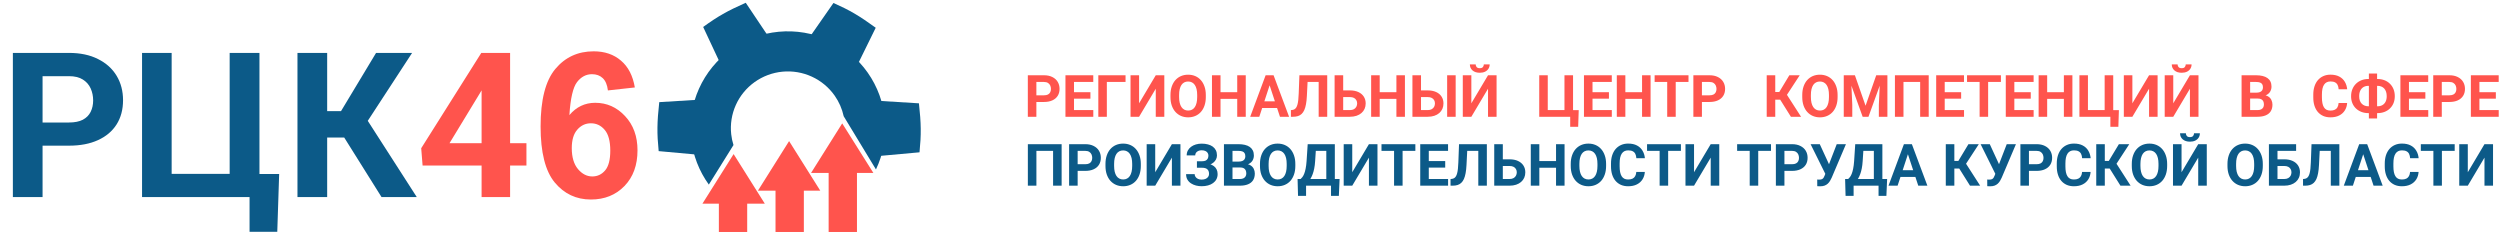 <svg width="1306" height="129" viewBox="0 0 1306 129" fill="none" xmlns="http://www.w3.org/2000/svg">
<path d="M545.379 53.271H539.855V49.787H545.379C546.233 49.787 546.928 49.648 547.464 49.37C548 49.082 548.392 48.685 548.641 48.178C548.889 47.672 549.013 47.101 549.013 46.466C549.013 45.821 548.889 45.22 548.641 44.664C548.392 44.108 548 43.661 547.464 43.324C546.928 42.986 546.233 42.818 545.379 42.818H541.403V61H536.936V39.318H545.379C547.077 39.318 548.531 39.626 549.743 40.241C550.964 40.847 551.897 41.686 552.542 42.758C553.187 43.83 553.51 45.056 553.51 46.436C553.51 47.836 553.187 49.047 552.542 50.07C551.897 51.092 550.964 51.882 549.743 52.437C548.531 52.993 547.077 53.271 545.379 53.271ZM571.141 57.515V61H559.601V57.515H571.141ZM561.06 39.318V61H556.593V39.318H561.06ZM569.637 48.149V51.544H559.601V48.149H569.637ZM571.127 39.318V42.818H559.601V39.318H571.127ZM587.984 39.318V42.818H578.215V61H573.762V39.318H587.984ZM595.057 53.971L603.769 39.318H608.236V61H603.769V46.347L595.057 61H590.59V39.318H595.057V53.971ZM629.918 49.653V50.68C629.918 52.328 629.695 53.807 629.248 55.118C628.801 56.428 628.171 57.545 627.357 58.468C626.543 59.382 625.57 60.082 624.438 60.568C623.316 61.055 622.07 61.298 620.7 61.298C619.34 61.298 618.094 61.055 616.962 60.568C615.841 60.082 614.868 59.382 614.044 58.468C613.22 57.545 612.579 56.428 612.123 55.118C611.676 53.807 611.453 52.328 611.453 50.68V49.653C611.453 47.995 611.676 46.516 612.123 45.215C612.569 43.905 613.2 42.788 614.014 41.864C614.838 40.941 615.811 40.236 616.933 39.75C618.064 39.264 619.31 39.02 620.67 39.02C622.04 39.02 623.286 39.264 624.408 39.75C625.54 40.236 626.513 40.941 627.327 41.864C628.151 42.788 628.786 43.905 629.233 45.215C629.69 46.516 629.918 47.995 629.918 49.653ZM625.406 50.68V49.623C625.406 48.471 625.302 47.459 625.093 46.585C624.885 45.712 624.577 44.977 624.17 44.381C623.763 43.785 623.266 43.339 622.681 43.041C622.095 42.733 621.425 42.579 620.67 42.579C619.916 42.579 619.246 42.733 618.66 43.041C618.084 43.339 617.593 43.785 617.186 44.381C616.789 44.977 616.486 45.712 616.277 46.585C616.069 47.459 615.965 48.471 615.965 49.623V50.68C615.965 51.822 616.069 52.834 616.277 53.718C616.486 54.592 616.794 55.331 617.201 55.937C617.608 56.533 618.104 56.984 618.69 57.292C619.276 57.6 619.946 57.754 620.7 57.754C621.455 57.754 622.125 57.6 622.71 57.292C623.296 56.984 623.788 56.533 624.185 55.937C624.582 55.331 624.885 54.592 625.093 53.718C625.302 52.834 625.406 51.822 625.406 50.68ZM647.594 48.149V51.633H636.277V48.149H647.594ZM637.602 39.318V61H633.134V39.318H637.602ZM650.781 39.318V61H646.328V39.318H650.781ZM663.751 43.026L657.854 61H653.104L661.16 39.318H664.183L663.751 43.026ZM668.651 61L662.739 43.026L662.262 39.318H665.315L673.416 61H668.651ZM668.382 52.929V56.428H656.931V52.929H668.382ZM690.154 39.318V42.818H679.372V39.318H690.154ZM693.341 39.318V61H688.873V39.318H693.341ZM678.806 39.318H683.259L682.708 50.204C682.629 51.832 682.475 53.246 682.246 54.448C682.028 55.649 681.73 56.672 681.353 57.515C680.976 58.349 680.509 59.024 679.953 59.541C679.407 60.047 678.762 60.419 678.017 60.657C677.273 60.886 676.424 61 675.471 61H674.369V57.515L674.935 57.471C675.421 57.421 675.848 57.292 676.215 57.084C676.583 56.875 676.895 56.562 677.154 56.145C677.422 55.728 677.64 55.197 677.809 54.552C677.987 53.897 678.126 53.098 678.226 52.154C678.335 51.211 678.409 50.109 678.449 48.849L678.806 39.318ZM700.116 47.225H705.179C706.887 47.225 708.356 47.508 709.587 48.074C710.818 48.64 711.766 49.434 712.431 50.457C713.096 51.479 713.429 52.671 713.429 54.031C713.429 55.063 713.24 56.006 712.863 56.86C712.486 57.704 711.935 58.439 711.21 59.064C710.495 59.68 709.632 60.156 708.619 60.494C707.606 60.831 706.46 61 705.179 61H697.197V39.318H701.68V57.515H705.179C706.033 57.515 706.738 57.357 707.294 57.039C707.85 56.721 708.267 56.299 708.545 55.773C708.833 55.237 708.976 54.646 708.976 54.001C708.976 53.386 708.833 52.83 708.545 52.333C708.267 51.827 707.85 51.43 707.294 51.142C706.738 50.854 706.033 50.71 705.179 50.71H700.116V47.225ZM730.748 48.149V51.633H719.43V48.149H730.748ZM720.756 39.318V61H716.288V39.318H720.756ZM733.935 39.318V61H729.482V39.318H733.935ZM740.77 47.225H745.833C747.53 47.225 748.995 47.508 750.226 48.074C751.467 48.64 752.415 49.434 753.07 50.457C753.735 51.479 754.068 52.671 754.068 54.031C754.068 55.063 753.879 56.006 753.502 56.86C753.125 57.704 752.579 58.439 751.864 59.064C751.149 59.68 750.285 60.156 749.273 60.494C748.26 60.831 747.113 61 745.833 61H737.851V39.318H742.333V57.515H745.833C746.677 57.515 747.377 57.357 747.932 57.039C748.498 56.721 748.92 56.299 749.198 55.773C749.476 55.237 749.615 54.646 749.615 54.001C749.615 53.386 749.476 52.83 749.198 52.333C748.92 51.827 748.498 51.43 747.932 51.142C747.377 50.854 746.677 50.71 745.833 50.71H740.77V47.225ZM760.441 39.318V61H755.989V39.318H760.441ZM768.632 53.971L777.343 39.318H781.81V61H777.343V46.347L768.632 61H764.164V39.318H768.632V53.971ZM775.154 33.63H778.207C778.207 34.483 777.993 35.243 777.566 35.908C777.149 36.563 776.554 37.079 775.779 37.457C775.005 37.824 774.092 38.008 773.039 38.008C771.441 38.008 770.175 37.601 769.242 36.786C768.319 35.972 767.857 34.92 767.857 33.63H770.895C770.895 34.146 771.054 34.607 771.372 35.014C771.699 35.422 772.255 35.625 773.039 35.625C773.814 35.625 774.36 35.422 774.677 35.014C774.995 34.607 775.154 34.146 775.154 33.63ZM824.723 57.53L824.44 66.227H820.27V61H818.498V57.53H824.723ZM804.098 61V39.318H808.551V57.515H817.277V39.318H821.76V61H804.098ZM842.012 57.515V61H830.471V57.515H842.012ZM831.93 39.318V61H827.463V39.318H831.93ZM840.508 48.149V51.544H830.471V48.149H840.508ZM841.997 39.318V42.818H830.471V39.318H841.997ZM859.077 48.149V51.633H847.76V48.149H859.077ZM849.085 39.318V61H844.618V39.318H849.085ZM862.264 39.318V61H857.812V39.318H862.264ZM875.398 39.318V61H870.946V39.318H875.398ZM882.07 39.318V42.818H864.379V39.318H882.07ZM893.06 53.271H887.535V49.787H893.06C893.913 49.787 894.608 49.648 895.145 49.37C895.681 49.082 896.073 48.685 896.321 48.178C896.569 47.672 896.693 47.101 896.693 46.466C896.693 45.821 896.569 45.22 896.321 44.664C896.073 44.108 895.681 43.661 895.145 43.324C894.608 42.986 893.913 42.818 893.06 42.818H889.084V61H884.616V39.318H893.06C894.757 39.318 896.212 39.626 897.423 40.241C898.644 40.847 899.577 41.686 900.222 42.758C900.868 43.83 901.19 45.056 901.19 46.436C901.19 47.836 900.868 49.047 900.222 50.07C899.577 51.092 898.644 51.882 897.423 52.437C896.212 52.993 894.757 53.271 893.06 53.271ZM927.395 39.318V61H922.927V39.318H927.395ZM940.172 39.318L931.862 52.05H926.397L925.831 48.074H929.48L934.751 39.318H940.172ZM935.57 61L929.494 51.306L932.592 48.119L940.871 61H935.57ZM959.962 49.653V50.68C959.962 52.328 959.739 53.807 959.292 55.118C958.845 56.428 958.215 57.545 957.401 58.468C956.587 59.382 955.614 60.082 954.482 60.568C953.36 61.055 952.114 61.298 950.744 61.298C949.384 61.298 948.138 61.055 947.007 60.568C945.885 60.082 944.912 59.382 944.088 58.468C943.264 57.545 942.624 56.428 942.167 55.118C941.72 53.807 941.497 52.328 941.497 50.68V49.653C941.497 47.995 941.72 46.516 942.167 45.215C942.614 43.905 943.244 42.788 944.058 41.864C944.882 40.941 945.855 40.236 946.977 39.75C948.109 39.264 949.355 39.02 950.715 39.02C952.085 39.02 953.331 39.264 954.452 39.75C955.584 40.236 956.557 40.941 957.371 41.864C958.195 42.788 958.831 43.905 959.277 45.215C959.734 46.516 959.962 47.995 959.962 49.653ZM955.45 50.68V49.623C955.45 48.471 955.346 47.459 955.137 46.585C954.929 45.712 954.621 44.977 954.214 44.381C953.807 43.785 953.311 43.339 952.725 43.041C952.139 42.733 951.469 42.579 950.715 42.579C949.96 42.579 949.29 42.733 948.704 43.041C948.129 43.339 947.637 43.785 947.23 44.381C946.833 44.977 946.53 45.712 946.322 46.585C946.113 47.459 946.009 48.471 946.009 49.623V50.68C946.009 51.822 946.113 52.834 946.322 53.718C946.53 54.592 946.838 55.331 947.245 55.937C947.652 56.533 948.148 56.984 948.734 57.292C949.32 57.6 949.99 57.754 950.744 57.754C951.499 57.754 952.169 57.6 952.755 57.292C953.341 56.984 953.832 56.533 954.229 55.937C954.626 55.331 954.929 54.592 955.137 53.718C955.346 52.834 955.45 51.822 955.45 50.68ZM965.219 39.318H969.001L974.571 55.237L980.14 39.318H983.923L976.09 61H973.052L965.219 39.318ZM963.179 39.318H966.946L967.631 54.835V61H963.179V39.318ZM982.195 39.318H985.978V61H981.51V54.835L982.195 39.318ZM1007.56 39.318V61H1003.09V42.818H994.376V61H989.909V39.318H1007.56ZM1026.01 57.515V61H1014.46V57.515H1026.01ZM1015.92 39.318V61H1011.46V39.318H1015.92ZM1024.5 48.149V51.544H1014.46V48.149H1024.5ZM1025.99 39.318V42.818H1014.46V39.318H1025.99ZM1038.6 39.318V61H1034.15V39.318H1038.6ZM1045.28 39.318V42.818H1027.58V39.318H1045.28ZM1062.37 57.515V61H1050.83V57.515H1062.37ZM1052.29 39.318V61H1047.82V39.318H1052.29ZM1060.87 48.149V51.544H1050.83V48.149H1060.87ZM1062.36 39.318V42.818H1050.83V39.318H1062.36ZM1079.44 48.149V51.633H1068.12V48.149H1079.44ZM1069.44 39.318V61H1064.98V39.318H1069.44ZM1082.62 39.318V61H1078.17V39.318H1082.62ZM1106.91 57.53L1106.63 66.227H1102.46V61H1100.69V57.53H1106.91ZM1086.29 61V39.318H1090.74V57.515H1099.47V39.318H1103.95V61H1086.29ZM1113.95 53.971L1122.67 39.318H1127.13V61H1122.67V46.347L1113.95 61H1109.49V39.318H1113.95V53.971ZM1135.31 53.971L1144.02 39.318H1148.49V61H1144.02V46.347L1135.31 61H1130.84V39.318H1135.31V53.971ZM1141.83 33.63H1144.88C1144.88 34.483 1144.67 35.243 1144.24 35.908C1143.83 36.563 1143.23 37.079 1142.46 37.457C1141.68 37.824 1140.77 38.008 1139.72 38.008C1138.12 38.008 1136.85 37.601 1135.92 36.786C1135 35.972 1134.53 34.92 1134.53 33.63H1137.57C1137.57 34.146 1137.73 34.607 1138.05 35.014C1138.38 35.422 1138.93 35.625 1139.72 35.625C1140.49 35.625 1141.04 35.422 1141.35 35.014C1141.67 34.607 1141.83 34.146 1141.83 33.63ZM1179.49 51.484H1173.92L1173.89 48.417H1178.56C1179.39 48.417 1180.06 48.312 1180.59 48.104C1181.12 47.886 1181.51 47.573 1181.77 47.166C1182.03 46.749 1182.17 46.243 1182.17 45.647C1182.17 44.972 1182.04 44.426 1181.78 44.009C1181.53 43.592 1181.14 43.289 1180.6 43.1C1180.08 42.912 1179.4 42.818 1178.56 42.818H1175.47V61H1171V39.318H1178.56C1179.82 39.318 1180.95 39.437 1181.94 39.675C1182.95 39.914 1183.8 40.276 1184.49 40.763C1185.19 41.249 1185.72 41.864 1186.08 42.609C1186.45 43.344 1186.63 44.217 1186.63 45.23C1186.63 46.123 1186.43 46.947 1186.02 47.702C1185.63 48.456 1185 49.072 1184.13 49.548C1183.28 50.025 1182.16 50.288 1180.78 50.338L1179.49 51.484ZM1179.29 61H1172.7L1174.44 57.515H1179.29C1180.08 57.515 1180.72 57.391 1181.21 57.143C1181.71 56.885 1182.08 56.538 1182.32 56.101C1182.55 55.664 1182.67 55.163 1182.67 54.597C1182.67 53.961 1182.56 53.41 1182.35 52.944C1182.14 52.477 1181.8 52.12 1181.33 51.872C1180.87 51.613 1180.25 51.484 1179.49 51.484H1175.18L1175.21 48.417H1180.57L1181.6 49.623C1182.92 49.603 1183.98 49.836 1184.79 50.323C1185.6 50.799 1186.19 51.42 1186.56 52.184C1186.94 52.949 1187.13 53.768 1187.13 54.641C1187.13 56.031 1186.82 57.203 1186.22 58.156C1185.61 59.099 1184.72 59.809 1183.55 60.285C1182.39 60.762 1180.97 61 1179.29 61ZM1221.68 53.807H1226.14C1226.05 55.267 1225.65 56.562 1224.93 57.694C1224.23 58.826 1223.24 59.709 1221.97 60.345C1220.71 60.98 1219.19 61.298 1217.41 61.298C1216.02 61.298 1214.78 61.06 1213.67 60.583C1212.57 60.097 1211.63 59.402 1210.84 58.498C1210.07 57.595 1209.48 56.503 1209.07 55.222C1208.66 53.941 1208.46 52.507 1208.46 50.919V49.414C1208.46 47.826 1208.67 46.392 1209.09 45.111C1209.51 43.82 1210.12 42.723 1210.9 41.82C1211.7 40.916 1212.65 40.221 1213.75 39.735C1214.85 39.249 1216.08 39.005 1217.44 39.005C1219.25 39.005 1220.77 39.333 1222.01 39.988C1223.26 40.643 1224.23 41.547 1224.92 42.698C1225.61 43.85 1226.03 45.16 1226.17 46.63H1221.7C1221.65 45.756 1221.48 45.017 1221.18 44.411C1220.88 43.795 1220.43 43.334 1219.82 43.026C1219.23 42.708 1218.43 42.55 1217.44 42.55C1216.7 42.55 1216.05 42.688 1215.49 42.967C1214.93 43.245 1214.47 43.666 1214.09 44.232C1213.71 44.798 1213.43 45.513 1213.24 46.377C1213.06 47.23 1212.97 48.233 1212.97 49.385V50.919C1212.97 52.04 1213.06 53.028 1213.23 53.882C1213.4 54.726 1213.65 55.441 1214 56.026C1214.36 56.602 1214.81 57.039 1215.37 57.337C1215.94 57.625 1216.62 57.769 1217.41 57.769C1218.34 57.769 1219.11 57.62 1219.72 57.322C1220.32 57.024 1220.79 56.582 1221.1 55.996C1221.43 55.411 1221.63 54.681 1221.68 53.807ZM1237.23 41.269H1242.06C1243.35 41.269 1244.54 41.482 1245.63 41.909C1246.72 42.326 1247.67 42.932 1248.47 43.726C1249.29 44.51 1249.92 45.458 1250.37 46.57C1250.81 47.672 1251.04 48.903 1251.04 50.263C1251.04 51.594 1250.81 52.805 1250.37 53.897C1249.92 54.979 1249.29 55.907 1248.47 56.681C1247.67 57.456 1246.72 58.051 1245.63 58.468C1244.54 58.885 1243.35 59.094 1242.06 59.094H1237.23C1235.93 59.094 1234.73 58.885 1233.64 58.468C1232.55 58.051 1231.6 57.461 1230.78 56.696C1229.97 55.922 1229.33 54.994 1228.88 53.912C1228.43 52.83 1228.21 51.623 1228.21 50.293C1228.21 48.933 1228.43 47.702 1228.88 46.6C1229.33 45.488 1229.97 44.535 1230.78 43.741C1231.6 42.947 1232.55 42.336 1233.64 41.909C1234.73 41.482 1235.93 41.269 1237.23 41.269ZM1237.23 44.843C1236.28 44.843 1235.44 45.051 1234.71 45.468C1233.99 45.885 1233.43 46.501 1233.03 47.315C1232.63 48.119 1232.44 49.112 1232.44 50.293C1232.44 51.147 1232.55 51.901 1232.78 52.557C1233.02 53.202 1233.35 53.743 1233.78 54.18C1234.2 54.617 1234.71 54.949 1235.3 55.178C1235.88 55.406 1236.53 55.52 1237.23 55.52H1242.09C1243.03 55.52 1243.85 55.316 1244.56 54.909C1245.27 54.502 1245.83 53.907 1246.23 53.122C1246.62 52.338 1246.82 51.385 1246.82 50.263C1246.82 49.38 1246.71 48.6 1246.48 47.925C1246.25 47.25 1245.93 46.684 1245.51 46.228C1245.09 45.771 1244.59 45.428 1244.01 45.2C1243.43 44.962 1242.79 44.843 1242.09 44.843H1237.23ZM1241.79 38.425V61.894H1237.5V38.425H1241.79ZM1268.52 57.515V61H1256.98V57.515H1268.52ZM1258.44 39.318V61H1253.97V39.318H1258.44ZM1267.01 48.149V51.544H1256.98V48.149H1267.01ZM1268.5 39.318V42.818H1256.98V39.318H1268.5ZM1279.57 53.271H1274.04V49.787H1279.57C1280.42 49.787 1281.12 49.648 1281.65 49.37C1282.19 49.082 1282.58 48.685 1282.83 48.178C1283.08 47.672 1283.2 47.101 1283.2 46.466C1283.2 45.821 1283.08 45.22 1282.83 44.664C1282.58 44.108 1282.19 43.661 1281.65 43.324C1281.12 42.986 1280.42 42.818 1279.57 42.818H1275.59V61H1271.12V39.318H1279.57C1281.27 39.318 1282.72 39.626 1283.93 40.241C1285.15 40.847 1286.09 41.686 1286.73 42.758C1287.38 43.83 1287.7 45.056 1287.7 46.436C1287.7 47.836 1287.38 49.047 1286.73 50.07C1286.09 51.092 1285.15 51.882 1283.93 52.437C1282.72 52.993 1281.27 53.271 1279.57 53.271ZM1305.33 57.515V61H1293.79V57.515H1305.33ZM1295.25 39.318V61H1290.78V39.318H1295.25ZM1303.83 48.149V51.544H1293.79V48.149H1303.83ZM1305.32 39.318V42.818H1293.79V39.318H1305.32Z" fill="#FF544D"/>
<path d="M554.597 75.318V97H550.13V78.818H541.418V97H536.951V75.318H554.597ZM566.942 89.271H561.417V85.787H566.942C567.796 85.787 568.491 85.648 569.027 85.37C569.563 85.082 569.955 84.685 570.203 84.178C570.452 83.672 570.576 83.101 570.576 82.466C570.576 81.821 570.452 81.22 570.203 80.664C569.955 80.108 569.563 79.661 569.027 79.324C568.491 78.986 567.796 78.818 566.942 78.818H562.966V97H558.499V75.318H566.942C568.64 75.318 570.094 75.626 571.305 76.241C572.526 76.847 573.46 77.686 574.105 78.758C574.75 79.83 575.073 81.056 575.073 82.436C575.073 83.836 574.75 85.047 574.105 86.07C573.46 87.092 572.526 87.882 571.305 88.437C570.094 88.993 568.64 89.271 566.942 89.271ZM595.965 85.653V86.68C595.965 88.328 595.742 89.807 595.295 91.118C594.849 92.428 594.218 93.545 593.404 94.469C592.59 95.382 591.617 96.082 590.485 96.568C589.364 97.055 588.118 97.298 586.748 97.298C585.388 97.298 584.142 97.055 583.01 96.568C581.888 96.082 580.915 95.382 580.091 94.469C579.267 93.545 578.627 92.428 578.17 91.118C577.723 89.807 577.5 88.328 577.5 86.68V85.653C577.5 83.995 577.723 82.516 578.17 81.215C578.617 79.905 579.247 78.788 580.061 77.865C580.885 76.941 581.858 76.236 582.98 75.75C584.112 75.263 585.358 75.02 586.718 75.02C588.088 75.02 589.334 75.263 590.456 75.75C591.587 76.236 592.56 76.941 593.374 77.865C594.198 78.788 594.834 79.905 595.28 81.215C595.737 82.516 595.965 83.995 595.965 85.653ZM591.453 86.68V85.623C591.453 84.471 591.349 83.459 591.141 82.585C590.932 81.712 590.624 80.977 590.217 80.381C589.81 79.785 589.314 79.339 588.728 79.041C588.143 78.733 587.472 78.579 586.718 78.579C585.963 78.579 585.293 78.733 584.708 79.041C584.132 79.339 583.64 79.785 583.233 80.381C582.836 80.977 582.533 81.712 582.325 82.585C582.116 83.459 582.012 84.471 582.012 85.623V86.68C582.012 87.822 582.116 88.835 582.325 89.718C582.533 90.592 582.841 91.331 583.248 91.937C583.655 92.533 584.152 92.984 584.737 93.292C585.323 93.6 585.993 93.754 586.748 93.754C587.502 93.754 588.172 93.6 588.758 93.292C589.344 92.984 589.835 92.533 590.232 91.937C590.629 91.331 590.932 90.592 591.141 89.718C591.349 88.835 591.453 87.822 591.453 86.68ZM603.486 89.971L612.197 75.318H616.665V97H612.197V82.347L603.486 97H599.018V75.318H603.486V89.971ZM628.637 86.606H625.272V84.238H627.952C628.737 84.238 629.372 84.119 629.858 83.881C630.345 83.632 630.702 83.285 630.931 82.838C631.159 82.391 631.273 81.865 631.273 81.26C631.273 80.763 631.144 80.307 630.886 79.89C630.638 79.473 630.251 79.14 629.724 78.892C629.198 78.634 628.528 78.505 627.714 78.505C627.098 78.505 626.538 78.614 626.031 78.832C625.525 79.051 625.123 79.359 624.825 79.756C624.527 80.143 624.378 80.615 624.378 81.17H619.926C619.926 80.217 620.129 79.364 620.536 78.609C620.953 77.845 621.519 77.199 622.234 76.673C622.959 76.137 623.793 75.73 624.736 75.452C625.679 75.174 626.672 75.035 627.714 75.035C628.935 75.035 630.037 75.169 631.02 75.437C632.003 75.695 632.847 76.082 633.551 76.599C634.256 77.115 634.797 77.755 635.175 78.52C635.552 79.284 635.74 80.173 635.74 81.185C635.74 81.93 635.572 82.63 635.234 83.285C634.897 83.94 634.415 84.516 633.79 85.012C633.164 85.509 632.415 85.901 631.541 86.189C630.667 86.467 629.7 86.606 628.637 86.606ZM625.272 85.31H628.637C629.819 85.31 630.866 85.434 631.779 85.683C632.703 85.931 633.482 86.293 634.117 86.77C634.763 87.246 635.249 87.837 635.577 88.542C635.914 89.237 636.083 90.036 636.083 90.939C636.083 91.952 635.874 92.85 635.458 93.635C635.051 94.419 634.47 95.084 633.715 95.63C632.971 96.176 632.087 96.588 631.065 96.866C630.052 97.144 628.935 97.283 627.714 97.283C626.741 97.283 625.773 97.164 624.81 96.925C623.847 96.677 622.974 96.3 622.189 95.794C621.405 95.287 620.78 94.637 620.313 93.843C619.846 93.049 619.613 92.096 619.613 90.984H624.095C624.095 91.51 624.249 91.992 624.557 92.428C624.865 92.855 625.292 93.198 625.838 93.456C626.384 93.704 627.009 93.828 627.714 93.828C628.538 93.828 629.238 93.699 629.814 93.441C630.399 93.183 630.841 92.83 631.139 92.384C631.447 91.927 631.601 91.426 631.601 90.88C631.601 90.294 631.521 89.797 631.362 89.391C631.204 88.984 630.97 88.651 630.663 88.393C630.355 88.125 629.973 87.931 629.516 87.812C629.069 87.693 628.548 87.633 627.952 87.633H625.272V85.31ZM647.877 87.484H642.308L642.278 84.417H646.954C647.778 84.417 648.453 84.312 648.979 84.104C649.505 83.886 649.897 83.573 650.155 83.166C650.423 82.749 650.557 82.243 650.557 81.647C650.557 80.972 650.428 80.426 650.17 80.009C649.922 79.592 649.53 79.289 648.994 79.1C648.468 78.912 647.788 78.818 646.954 78.818H643.856V97H639.389V75.318H646.954C648.215 75.318 649.341 75.437 650.334 75.675C651.337 75.914 652.186 76.276 652.881 76.763C653.575 77.249 654.107 77.865 654.474 78.609C654.841 79.344 655.025 80.217 655.025 81.23C655.025 82.124 654.821 82.948 654.414 83.702C654.017 84.457 653.387 85.072 652.523 85.549C651.669 86.025 650.552 86.288 649.173 86.338L647.877 87.484ZM647.683 97H641.086L642.829 93.515H647.683C648.468 93.515 649.108 93.391 649.604 93.143C650.101 92.885 650.468 92.537 650.706 92.101C650.945 91.664 651.064 91.163 651.064 90.597C651.064 89.961 650.955 89.41 650.736 88.944C650.528 88.477 650.19 88.12 649.724 87.872C649.257 87.613 648.641 87.484 647.877 87.484H643.573L643.603 84.417H648.964L649.992 85.623C651.312 85.603 652.374 85.836 653.178 86.323C653.992 86.799 654.583 87.42 654.95 88.184C655.328 88.949 655.516 89.768 655.516 90.641C655.516 92.031 655.213 93.203 654.608 94.156C654.002 95.099 653.114 95.809 651.942 96.285C650.781 96.762 649.361 97 647.683 97ZM676.677 85.653V86.68C676.677 88.328 676.454 89.807 676.007 91.118C675.56 92.428 674.93 93.545 674.116 94.469C673.302 95.382 672.329 96.082 671.197 96.568C670.075 97.055 668.829 97.298 667.459 97.298C666.099 97.298 664.853 97.055 663.721 96.568C662.6 96.082 661.627 95.382 660.803 94.469C659.979 93.545 659.338 92.428 658.882 91.118C658.435 89.807 658.212 88.328 658.212 86.68V85.653C658.212 83.995 658.435 82.516 658.882 81.215C659.328 79.905 659.959 78.788 660.773 77.865C661.597 76.941 662.57 76.236 663.692 75.75C664.823 75.263 666.069 75.02 667.429 75.02C668.799 75.02 670.045 75.263 671.167 75.75C672.299 76.236 673.272 76.941 674.086 77.865C674.91 78.788 675.545 79.905 675.992 81.215C676.449 82.516 676.677 83.995 676.677 85.653ZM672.165 86.68V85.623C672.165 84.471 672.061 83.459 671.852 82.585C671.644 81.712 671.336 80.977 670.929 80.381C670.522 79.785 670.025 79.339 669.44 79.041C668.854 78.733 668.184 78.579 667.429 78.579C666.675 78.579 666.005 78.733 665.419 79.041C664.843 79.339 664.352 79.785 663.945 80.381C663.548 80.977 663.245 81.712 663.036 82.585C662.828 83.459 662.724 84.471 662.724 85.623V86.68C662.724 87.822 662.828 88.835 663.036 89.718C663.245 90.592 663.553 91.331 663.96 91.937C664.367 92.533 664.863 92.984 665.449 93.292C666.035 93.6 666.705 93.754 667.459 93.754C668.214 93.754 668.884 93.6 669.47 93.292C670.055 92.984 670.547 92.533 670.944 91.937C671.341 91.331 671.644 90.592 671.852 89.718C672.061 88.835 672.165 87.822 672.165 86.68ZM696.587 93.515V97H680.966V93.515H696.587ZM682.291 93.515V102.316H678.092L677.853 93.515H682.291ZM699.803 93.515L699.416 102.331H695.321V93.515H699.803ZM694.13 75.318V78.818H683.691V75.318H694.13ZM697.317 75.318V97H692.864V75.318H697.317ZM683.14 75.318H687.607L687.027 84.149C686.937 85.608 686.778 86.899 686.55 88.02C686.332 89.132 686.064 90.11 685.746 90.954C685.438 91.798 685.096 92.537 684.718 93.173C684.341 93.798 683.944 94.344 683.527 94.811C683.11 95.268 682.688 95.675 682.261 96.032C681.834 96.379 681.417 96.702 681.01 97H678.449V93.515H679.447C679.735 93.277 680.037 92.95 680.355 92.533C680.683 92.116 680.991 91.555 681.278 90.85C681.576 90.135 681.834 89.232 682.053 88.14C682.281 87.048 682.45 85.717 682.559 84.149L683.14 75.318ZM706.415 89.971L715.127 75.318H719.594V97H715.127V82.347L706.415 97H701.948V75.318H706.415V89.971ZM732.713 75.318V97H728.261V75.318H732.713ZM739.385 75.318V78.818H721.694V75.318H739.385ZM756.48 93.515V97H744.939V93.515H756.48ZM746.399 75.318V97H741.931V75.318H746.399ZM754.976 84.149V87.544H744.939V84.149H754.976ZM756.465 75.318V78.818H744.939V75.318H756.465ZM773.546 75.318V78.818H762.764V75.318H773.546ZM776.732 75.318V97H772.265V75.318H776.732ZM762.198 75.318H766.651L766.1 86.204C766.021 87.832 765.867 89.246 765.638 90.448C765.42 91.649 765.122 92.672 764.745 93.515C764.368 94.349 763.901 95.024 763.345 95.541C762.799 96.047 762.154 96.419 761.409 96.657C760.665 96.886 759.816 97 758.863 97H757.761V93.515L758.327 93.471C758.813 93.421 759.24 93.292 759.607 93.084C759.975 92.875 760.287 92.562 760.545 92.145C760.814 91.728 761.032 91.197 761.201 90.552C761.379 89.897 761.518 89.098 761.618 88.154C761.727 87.211 761.801 86.109 761.841 84.849L762.198 75.318ZM783.508 83.225H788.571C790.279 83.225 791.748 83.508 792.979 84.074C794.21 84.64 795.158 85.434 795.823 86.457C796.488 87.479 796.821 88.671 796.821 90.031C796.821 91.063 796.632 92.006 796.255 92.86C795.878 93.704 795.327 94.439 794.602 95.064C793.887 95.68 793.024 96.156 792.011 96.494C790.998 96.831 789.852 97 788.571 97H780.589V75.318H785.072V93.515H788.571C789.425 93.515 790.13 93.357 790.686 93.039C791.242 92.721 791.659 92.299 791.937 91.773C792.225 91.237 792.368 90.646 792.368 90.001C792.368 89.385 792.225 88.83 791.937 88.333C791.659 87.827 791.242 87.43 790.686 87.142C790.13 86.854 789.425 86.71 788.571 86.71H783.508V83.225ZM814.14 84.149V87.633H802.822V84.149H814.14ZM804.148 75.318V97H799.68V75.318H804.148ZM817.326 75.318V97H812.874V75.318H817.326ZM839.023 85.653V86.68C839.023 88.328 838.8 89.807 838.353 91.118C837.906 92.428 837.276 93.545 836.462 94.469C835.648 95.382 834.675 96.082 833.543 96.568C832.421 97.055 831.176 97.298 829.806 97.298C828.445 97.298 827.2 97.055 826.068 96.568C824.946 96.082 823.973 95.382 823.149 94.469C822.325 93.545 821.685 92.428 821.228 91.118C820.781 89.807 820.558 88.328 820.558 86.68V85.653C820.558 83.995 820.781 82.516 821.228 81.215C821.675 79.905 822.305 78.788 823.119 77.865C823.943 76.941 824.916 76.236 826.038 75.75C827.17 75.263 828.416 75.02 829.776 75.02C831.146 75.02 832.392 75.263 833.513 75.75C834.645 76.236 835.618 76.941 836.432 77.865C837.256 78.788 837.892 79.905 838.338 81.215C838.795 82.516 839.023 83.995 839.023 85.653ZM834.511 86.68V85.623C834.511 84.471 834.407 83.459 834.198 82.585C833.99 81.712 833.682 80.977 833.275 80.381C832.868 79.785 832.372 79.339 831.786 79.041C831.2 78.733 830.53 78.579 829.776 78.579C829.021 78.579 828.351 78.733 827.765 79.041C827.19 79.339 826.698 79.785 826.291 80.381C825.894 80.977 825.591 81.712 825.383 82.585C825.174 83.459 825.07 84.471 825.07 85.623V86.68C825.07 87.822 825.174 88.835 825.383 89.718C825.591 90.592 825.899 91.331 826.306 91.937C826.713 92.533 827.209 92.984 827.795 93.292C828.381 93.6 829.051 93.754 829.806 93.754C830.56 93.754 831.23 93.6 831.816 93.292C832.402 92.984 832.893 92.533 833.29 91.937C833.687 91.331 833.99 90.592 834.198 89.718C834.407 88.835 834.511 87.822 834.511 86.68ZM854.808 89.807H859.261C859.171 91.267 858.769 92.562 858.055 93.694C857.35 94.826 856.362 95.709 855.091 96.345C853.83 96.98 852.311 97.298 850.534 97.298C849.144 97.298 847.899 97.06 846.797 96.583C845.695 96.097 844.752 95.402 843.967 94.498C843.193 93.595 842.602 92.503 842.195 91.222C841.788 89.942 841.585 88.507 841.585 86.918V85.415C841.585 83.826 841.793 82.391 842.21 81.111C842.637 79.82 843.243 78.723 844.027 77.82C844.821 76.916 845.769 76.222 846.871 75.735C847.973 75.249 849.204 75.005 850.564 75.005C852.371 75.005 853.895 75.333 855.136 75.988C856.387 76.643 857.355 77.547 858.04 78.698C858.735 79.85 859.152 81.16 859.291 82.63H854.823C854.773 81.756 854.6 81.016 854.302 80.411C854.004 79.795 853.552 79.334 852.947 79.026C852.351 78.708 851.557 78.549 850.564 78.549C849.82 78.549 849.169 78.689 848.613 78.966C848.057 79.245 847.591 79.666 847.214 80.232C846.836 80.798 846.553 81.513 846.365 82.377C846.186 83.23 846.097 84.233 846.097 85.385V86.918C846.097 88.04 846.181 89.028 846.35 89.882C846.519 90.726 846.777 91.441 847.124 92.026C847.482 92.602 847.938 93.039 848.494 93.337C849.06 93.625 849.74 93.769 850.534 93.769C851.468 93.769 852.237 93.62 852.843 93.322C853.448 93.024 853.91 92.582 854.227 91.996C854.555 91.411 854.749 90.681 854.808 89.807ZM871.442 75.318V97H866.989V75.318H871.442ZM878.113 75.318V78.818H860.422V75.318H878.113ZM884.963 89.971L893.675 75.318H898.142V97H893.675V82.347L884.963 97H880.496V75.318H884.963V89.971ZM918.499 75.318V97H914.046V75.318H918.499ZM925.17 75.318V78.818H907.479V75.318H925.17ZM936.16 89.271H930.635V85.787H936.16C937.014 85.787 937.709 85.648 938.245 85.37C938.781 85.082 939.173 84.685 939.421 84.178C939.669 83.672 939.794 83.101 939.794 82.466C939.794 81.821 939.669 81.22 939.421 80.664C939.173 80.108 938.781 79.661 938.245 79.324C937.709 78.986 937.014 78.818 936.16 78.818H932.184V97H927.717V75.318H936.16C937.858 75.318 939.312 75.626 940.523 76.241C941.744 76.847 942.678 77.686 943.323 78.758C943.968 79.83 944.291 81.056 944.291 82.436C944.291 83.836 943.968 85.047 943.323 86.07C942.678 87.092 941.744 87.882 940.523 88.437C939.312 88.993 937.858 89.271 936.16 89.271ZM954.179 89.137L959.51 75.318H964.32L956.889 92.801C956.631 93.396 956.333 93.967 955.995 94.513C955.668 95.049 955.276 95.531 954.819 95.958C954.362 96.375 953.816 96.707 953.181 96.955C952.546 97.194 951.786 97.313 950.903 97.313C950.684 97.313 950.416 97.308 950.098 97.298C949.781 97.288 949.528 97.273 949.339 97.253L949.309 93.769C949.428 93.798 949.617 93.818 949.875 93.828C950.133 93.828 950.322 93.828 950.441 93.828C951.027 93.828 951.488 93.744 951.826 93.575C952.163 93.406 952.431 93.168 952.63 92.86C952.838 92.543 953.022 92.17 953.181 91.743L954.179 89.137ZM950.649 75.318L955.593 86.055L956.978 90.984L953.657 91.043L945.854 75.318H950.649ZM982.621 93.515V97H967V93.515H982.621ZM968.326 93.515V102.316H964.126L963.888 93.515H968.326ZM985.838 93.515L985.451 102.331H981.356V93.515H985.838ZM980.164 75.318V78.818H969.725V75.318H980.164ZM983.351 75.318V97H978.898V75.318H983.351ZM969.174 75.318H973.642L973.061 84.149C972.972 85.608 972.813 86.899 972.584 88.02C972.366 89.132 972.098 90.11 971.78 90.954C971.473 91.798 971.13 92.537 970.753 93.173C970.376 93.798 969.978 94.344 969.562 94.811C969.145 95.268 968.723 95.675 968.296 96.032C967.869 96.379 967.452 96.702 967.045 97H964.484V93.515H965.481C965.769 93.277 966.072 92.95 966.39 92.533C966.717 92.116 967.025 91.555 967.313 90.85C967.611 90.135 967.869 89.232 968.087 88.14C968.316 87.048 968.484 85.717 968.594 84.149L969.174 75.318ZM997.2 79.026L991.303 97H986.553L994.609 75.318H997.632L997.2 79.026ZM1002.1 97L996.187 79.026L995.711 75.318H998.764L1006.86 97H1002.1ZM1001.83 88.929V92.428H990.38V88.929H1001.83ZM1020.95 75.318V97H1016.48V75.318H1020.95ZM1033.73 75.318L1025.42 88.05H1019.95L1019.39 84.074H1023.04L1028.31 75.318H1033.73ZM1029.13 97L1023.05 87.306L1026.15 84.119L1034.43 97H1029.13ZM1042.99 89.137L1048.32 75.318H1053.13L1045.7 92.801C1045.44 93.396 1045.15 93.967 1044.81 94.513C1044.48 95.049 1044.09 95.531 1043.63 95.958C1043.17 96.375 1042.63 96.707 1041.99 96.955C1041.36 97.194 1040.6 97.313 1039.71 97.313C1039.5 97.313 1039.23 97.308 1038.91 97.298C1038.59 97.288 1038.34 97.273 1038.15 97.253L1038.12 93.769C1038.24 93.798 1038.43 93.818 1038.69 93.828C1038.95 93.828 1039.13 93.828 1039.25 93.828C1039.84 93.828 1040.3 93.744 1040.64 93.575C1040.98 93.406 1041.24 93.168 1041.44 92.86C1041.65 92.543 1041.83 92.17 1041.99 91.743L1042.99 89.137ZM1039.46 75.318L1044.41 86.055L1045.79 90.984L1042.47 91.043L1034.67 75.318H1039.46ZM1063.9 89.271H1058.37V85.787H1063.9C1064.75 85.787 1065.45 85.648 1065.98 85.37C1066.52 85.082 1066.91 84.685 1067.16 84.178C1067.41 83.672 1067.53 83.101 1067.53 82.466C1067.53 81.821 1067.41 81.22 1067.16 80.664C1066.91 80.108 1066.52 79.661 1065.98 79.324C1065.45 78.986 1064.75 78.818 1063.9 78.818H1059.92V97H1055.46V75.318H1063.9C1065.6 75.318 1067.05 75.626 1068.26 76.241C1069.48 76.847 1070.42 77.686 1071.06 78.758C1071.71 79.83 1072.03 81.056 1072.03 82.436C1072.03 83.836 1071.71 85.047 1071.06 86.07C1070.42 87.092 1069.48 87.882 1068.26 88.437C1067.05 88.993 1065.6 89.271 1063.9 89.271ZM1087.68 89.807H1092.13C1092.04 91.267 1091.64 92.562 1090.93 93.694C1090.22 94.826 1089.23 95.709 1087.96 96.345C1086.7 96.98 1085.18 97.298 1083.41 97.298C1082.02 97.298 1080.77 97.06 1079.67 96.583C1078.57 96.097 1077.62 95.402 1076.84 94.498C1076.06 93.595 1075.47 92.503 1075.07 91.222C1074.66 89.942 1074.46 88.507 1074.46 86.918V85.415C1074.46 83.826 1074.67 82.391 1075.08 81.111C1075.51 79.82 1076.11 78.723 1076.9 77.82C1077.69 76.916 1078.64 76.222 1079.74 75.735C1080.85 75.249 1082.08 75.005 1083.44 75.005C1085.24 75.005 1086.77 75.333 1088.01 75.988C1089.26 76.643 1090.23 77.547 1090.91 78.698C1091.61 79.85 1092.02 81.16 1092.16 82.63H1087.7C1087.65 81.756 1087.47 81.016 1087.17 80.411C1086.88 79.795 1086.42 79.334 1085.82 79.026C1085.22 78.708 1084.43 78.549 1083.44 78.549C1082.69 78.549 1082.04 78.689 1081.49 78.966C1080.93 79.245 1080.46 79.666 1080.09 80.232C1079.71 80.798 1079.43 81.513 1079.24 82.377C1079.06 83.23 1078.97 84.233 1078.97 85.385V86.918C1078.97 88.04 1079.05 89.028 1079.22 89.882C1079.39 90.726 1079.65 91.441 1080 92.026C1080.35 92.602 1080.81 93.039 1081.37 93.337C1081.93 93.625 1082.61 93.769 1083.41 93.769C1084.34 93.769 1085.11 93.62 1085.71 93.322C1086.32 93.024 1086.78 92.582 1087.1 91.996C1087.43 91.411 1087.62 90.681 1087.68 89.807ZM1099.55 75.318V97H1095.08V75.318H1099.55ZM1112.33 75.318L1104.02 88.05H1098.55L1097.99 84.074H1101.63L1106.91 75.318H1112.33ZM1107.72 97L1101.65 87.306L1104.75 84.119L1113.03 97H1107.72ZM1132.12 85.653V86.68C1132.12 88.328 1131.89 89.807 1131.45 91.118C1131 92.428 1130.37 93.545 1129.55 94.469C1128.74 95.382 1127.77 96.082 1126.64 96.568C1125.51 97.055 1124.27 97.298 1122.9 97.298C1121.54 97.298 1120.29 97.055 1119.16 96.568C1118.04 96.082 1117.07 95.382 1116.24 94.469C1115.42 93.545 1114.78 92.428 1114.32 91.118C1113.87 89.807 1113.65 88.328 1113.65 86.68V85.653C1113.65 83.995 1113.87 82.516 1114.32 81.215C1114.77 79.905 1115.4 78.788 1116.21 77.865C1117.04 76.941 1118.01 76.236 1119.13 75.75C1120.26 75.263 1121.51 75.02 1122.87 75.02C1124.24 75.02 1125.48 75.263 1126.61 75.75C1127.74 76.236 1128.71 76.941 1129.53 77.865C1130.35 78.788 1130.98 79.905 1131.43 81.215C1131.89 82.516 1132.12 83.995 1132.12 85.653ZM1127.6 86.68V85.623C1127.6 84.471 1127.5 83.459 1127.29 82.585C1127.08 81.712 1126.78 80.977 1126.37 80.381C1125.96 79.785 1125.46 79.339 1124.88 79.041C1124.29 78.733 1123.62 78.579 1122.87 78.579C1122.11 78.579 1121.44 78.733 1120.86 79.041C1120.28 79.339 1119.79 79.785 1119.38 80.381C1118.99 80.977 1118.68 81.712 1118.48 82.585C1118.27 83.459 1118.16 84.471 1118.16 85.623V86.68C1118.16 87.822 1118.27 88.835 1118.48 89.718C1118.68 90.592 1118.99 91.331 1119.4 91.937C1119.81 92.533 1120.3 92.984 1120.89 93.292C1121.47 93.6 1122.14 93.754 1122.9 93.754C1123.65 93.754 1124.32 93.6 1124.91 93.292C1125.49 92.984 1125.99 92.533 1126.38 91.937C1126.78 91.331 1127.08 90.592 1127.29 89.718C1127.5 88.835 1127.6 87.822 1127.6 86.68ZM1139.64 89.971L1148.35 75.318H1152.82V97H1148.35V82.347L1139.64 97H1135.17V75.318H1139.64V89.971ZM1146.16 69.63H1149.21C1149.21 70.483 1149 71.243 1148.57 71.908C1148.15 72.563 1147.56 73.079 1146.78 73.457C1146.01 73.824 1145.1 74.008 1144.04 74.008C1142.45 74.008 1141.18 73.601 1140.25 72.787C1139.32 71.972 1138.86 70.92 1138.86 69.63H1141.9C1141.9 70.146 1142.06 70.607 1142.38 71.014C1142.7 71.421 1143.26 71.625 1144.04 71.625C1144.82 71.625 1145.36 71.421 1145.68 71.014C1146 70.607 1146.16 70.146 1146.16 69.63ZM1182.09 85.653V86.68C1182.09 88.328 1181.87 89.807 1181.42 91.118C1180.98 92.428 1180.34 93.545 1179.53 94.469C1178.72 95.382 1177.74 96.082 1176.61 96.568C1175.49 97.055 1174.24 97.298 1172.87 97.298C1171.51 97.298 1170.27 97.055 1169.14 96.568C1168.01 96.082 1167.04 95.382 1166.22 94.469C1165.39 93.545 1164.75 92.428 1164.3 91.118C1163.85 89.807 1163.63 88.328 1163.63 86.68V85.653C1163.63 83.995 1163.85 82.516 1164.3 81.215C1164.74 79.905 1165.37 78.788 1166.19 77.865C1167.01 76.941 1167.98 76.236 1169.11 75.75C1170.24 75.263 1171.48 75.02 1172.84 75.02C1174.21 75.02 1175.46 75.263 1176.58 75.75C1177.71 76.236 1178.69 76.941 1179.5 77.865C1180.32 78.788 1180.96 79.905 1181.41 81.215C1181.86 82.516 1182.09 83.995 1182.09 85.653ZM1177.58 86.68V85.623C1177.58 84.471 1177.48 83.459 1177.27 82.585C1177.06 81.712 1176.75 80.977 1176.34 80.381C1175.94 79.785 1175.44 79.339 1174.85 79.041C1174.27 78.733 1173.6 78.579 1172.84 78.579C1172.09 78.579 1171.42 78.733 1170.83 79.041C1170.26 79.339 1169.77 79.785 1169.36 80.381C1168.96 80.977 1168.66 81.712 1168.45 82.585C1168.24 83.459 1168.14 84.471 1168.14 85.623V86.68C1168.14 87.822 1168.24 88.835 1168.45 89.718C1168.66 90.592 1168.97 91.331 1169.37 91.937C1169.78 92.533 1170.28 92.984 1170.86 93.292C1171.45 93.6 1172.12 93.754 1172.87 93.754C1173.63 93.754 1174.3 93.6 1174.88 93.292C1175.47 92.984 1175.96 92.533 1176.36 91.937C1176.76 91.331 1177.06 90.592 1177.27 89.718C1177.48 88.835 1177.58 87.822 1177.58 86.68ZM1199.49 75.318V78.818H1189.73V97H1185.28V75.318H1199.49ZM1188.2 83.225H1193.26C1194.97 83.225 1196.44 83.508 1197.67 84.074C1198.9 84.64 1199.85 85.434 1200.51 86.457C1201.18 87.479 1201.51 88.671 1201.51 90.031C1201.51 91.063 1201.32 92.006 1200.94 92.86C1200.57 93.704 1200.02 94.439 1199.29 95.064C1198.58 95.68 1197.71 96.156 1196.7 96.494C1195.69 96.831 1194.54 97 1193.26 97H1185.28V75.318H1189.76V93.515H1193.26C1194.11 93.515 1194.82 93.357 1195.38 93.039C1195.93 92.721 1196.35 92.299 1196.63 91.773C1196.91 91.237 1197.06 90.646 1197.06 90.001C1197.06 89.385 1196.91 88.83 1196.63 88.333C1196.35 87.827 1195.93 87.43 1195.38 87.142C1194.82 86.854 1194.11 86.71 1193.26 86.71H1188.2V83.225ZM1218.89 75.318V78.818H1208.11V75.318H1218.89ZM1222.08 75.318V97H1217.61V75.318H1222.08ZM1207.54 75.318H1211.99L1211.44 86.204C1211.36 87.832 1211.21 89.246 1210.98 90.448C1210.76 91.649 1210.47 92.672 1210.09 93.515C1209.71 94.349 1209.24 95.024 1208.69 95.541C1208.14 96.047 1207.5 96.419 1206.75 96.657C1206.01 96.886 1205.16 97 1204.21 97H1203.1V93.515L1203.67 93.471C1204.16 93.421 1204.58 93.292 1204.95 93.084C1205.32 92.875 1205.63 92.562 1205.89 92.145C1206.16 91.728 1206.37 91.197 1206.54 90.552C1206.72 89.897 1206.86 89.098 1206.96 88.154C1207.07 87.211 1207.14 86.109 1207.18 84.849L1207.54 75.318ZM1235.05 79.026L1229.15 97H1224.4L1232.45 75.318H1235.48L1235.05 79.026ZM1239.95 97L1234.03 79.026L1233.56 75.318H1236.61L1244.71 97H1239.95ZM1239.68 88.929V92.428H1228.23V88.929H1239.68ZM1259.02 89.807H1263.47C1263.38 91.267 1262.98 92.562 1262.27 93.694C1261.56 94.826 1260.57 95.709 1259.3 96.345C1258.04 96.98 1256.52 97.298 1254.75 97.298C1253.36 97.298 1252.11 97.06 1251.01 96.583C1249.91 96.097 1248.96 95.402 1248.18 94.498C1247.41 93.595 1246.82 92.503 1246.41 91.222C1246 89.942 1245.8 88.507 1245.8 86.918V85.415C1245.8 83.826 1246.01 82.391 1246.42 81.111C1246.85 79.82 1247.46 78.723 1248.24 77.82C1249.03 76.916 1249.98 76.222 1251.08 75.735C1252.19 75.249 1253.42 75.005 1254.78 75.005C1256.58 75.005 1258.11 75.333 1259.35 75.988C1260.6 76.643 1261.57 77.547 1262.25 78.698C1262.95 79.85 1263.36 81.16 1263.5 82.63H1259.04C1258.99 81.756 1258.81 81.016 1258.51 80.411C1258.22 79.795 1257.77 79.334 1257.16 79.026C1256.56 78.708 1255.77 78.549 1254.78 78.549C1254.03 78.549 1253.38 78.689 1252.83 78.966C1252.27 79.245 1251.8 79.666 1251.43 80.232C1251.05 80.798 1250.77 81.513 1250.58 82.377C1250.4 83.23 1250.31 84.233 1250.31 85.385V86.918C1250.31 88.04 1250.39 89.028 1250.56 89.882C1250.73 90.726 1250.99 91.441 1251.34 92.026C1251.69 92.602 1252.15 93.039 1252.71 93.337C1253.27 93.625 1253.95 93.769 1254.75 93.769C1255.68 93.769 1256.45 93.62 1257.06 93.322C1257.66 93.024 1258.12 92.582 1258.44 91.996C1258.77 91.411 1258.96 90.681 1259.02 89.807ZM1275.65 75.318V97H1271.2V75.318H1275.65ZM1282.33 75.318V78.818H1264.64V75.318H1282.33ZM1289.18 89.971L1297.89 75.318H1302.36V97H1297.89V82.347L1289.18 97H1284.71V75.318H1289.18V89.971Z" fill="#0C5A88"/>
<path d="M36.044 76.094H16.858V63.993H36.044C39.009 63.993 41.422 63.51 43.284 62.545C45.145 61.545 46.507 60.166 47.369 58.408C48.231 56.65 48.662 54.667 48.662 52.461C48.662 50.22 48.231 48.134 47.369 46.204C46.507 44.273 45.145 42.722 43.284 41.549C41.422 40.377 39.009 39.791 36.044 39.791H22.237V102.933H6.723V27.639H36.044C41.939 27.639 46.99 28.707 51.196 30.845C55.437 32.948 58.677 35.861 60.918 39.584C63.159 43.308 64.279 47.565 64.279 52.357C64.279 57.218 63.159 61.425 60.918 64.975C58.677 68.526 55.437 71.267 51.196 73.198C46.99 75.128 41.939 76.094 36.044 76.094ZM145.831 90.884L144.848 121.084H130.369V102.933H124.215V90.884H145.831ZM74.208 102.933V27.639H89.671V90.832H119.974V27.639H135.54V102.933H74.208ZM170.912 27.639V102.933H155.398V27.639H170.912ZM215.282 27.639L186.426 71.853H167.447L165.482 58.046H178.152L196.458 27.639H215.282ZM199.302 102.933L178.203 69.268L188.96 58.201L217.712 102.933H199.302Z" fill="#0C5A88"/>
<path d="M275.01 74.801V86.488H220.763L220.039 77.438L251.429 27.639H263.271L250.447 49.099L234.829 74.801H275.01ZM266.478 27.639V102.933H251.584V27.639H266.478ZM331.636 45.686L317.57 47.238C317.225 44.342 316.329 42.204 314.881 40.825C313.433 39.446 311.554 38.757 309.244 38.757C306.176 38.757 303.573 40.136 301.436 42.894C299.333 45.652 298.005 51.392 297.454 60.114C301.074 55.84 305.573 53.702 310.951 53.702C317.019 53.702 322.207 56.012 326.517 60.632C330.86 65.251 333.032 71.216 333.032 78.524C333.032 86.281 330.757 92.504 326.206 97.193C321.656 101.881 315.812 104.226 308.676 104.226C301.022 104.226 294.73 101.261 289.8 95.331C284.87 89.367 282.405 79.61 282.405 66.061C282.405 52.168 284.974 42.153 290.111 36.016C295.247 29.88 301.918 26.811 310.124 26.811C315.881 26.811 320.639 28.431 324.396 31.672C328.189 34.878 330.602 39.55 331.636 45.686ZM298.695 77.387C298.695 82.11 299.781 85.764 301.953 88.35C304.125 90.901 306.607 92.177 309.4 92.177C312.089 92.177 314.33 91.125 316.122 89.022C317.915 86.919 318.811 83.472 318.811 78.679C318.811 73.749 317.846 70.147 315.915 67.871C313.985 65.561 311.571 64.407 308.676 64.407C305.883 64.407 303.521 65.51 301.591 67.716C299.66 69.888 298.695 73.112 298.695 77.387Z" fill="#FF544D"/>
<path d="M344.397 53.359L364.436 52.126V80.798L344.088 78.948C343.155 69.584 343.219 64.013 344.397 53.359Z" fill="#0C5A88"/>
<path d="M480.048 53.976L460.009 52.743V81.415L480.357 79.565C481.29 70.2 481.226 64.629 480.048 53.976Z" fill="#0C5A88"/>
<path d="M389.58 1.444L400.756 18.123L376.001 32.59L367.332 14.088C374.946 8.558 379.788 5.802 389.58 1.444Z" fill="#0C5A88"/>
<path d="M457.476 14.498L448.618 32.517L423.713 18.311L435.401 1.553C443.997 5.382 448.805 8.198 457.476 14.498Z" fill="#0C5A88"/>
<path fill-rule="evenodd" clip-rule="evenodd" d="M462.302 62.754C463.039 71.605 461.417 80.492 457.602 88.52L440.742 60.721C439.911 56.866 438.312 53.201 436.023 49.95C433.001 45.655 428.887 42.234 424.1 40.037C419.313 37.839 414.025 36.944 408.777 37.441C403.528 37.939 398.506 39.812 394.223 42.869C389.941 45.927 386.551 50.059 384.4 54.844C382.249 59.629 381.415 64.895 381.981 70.106C382.191 72.037 382.591 73.935 383.17 75.774L370.294 96.427C365.169 89.336 361.975 81.043 361.031 72.355C360.064 63.46 361.489 54.469 365.161 46.301C368.833 38.132 374.619 31.078 381.93 25.858C389.241 20.639 397.815 17.441 406.776 16.592C415.737 15.742 424.764 17.271 432.936 21.023C441.108 24.774 448.132 30.614 453.291 37.945C458.45 45.277 461.56 53.838 462.302 62.754Z" fill="#0C5A88"/>
<path d="M383.242 80.49L399.529 106.387H366.956L383.242 80.49Z" fill="#FF544D"/>
<rect x="375.535" y="104.537" width="14.798" height="16.648" fill="#FF544D"/>
<path d="M412.223 73.707L428.509 99.604H395.936L412.223 73.707Z" fill="#FF544D"/>
<path d="M439.969 64.458L456.256 90.355H423.683L439.969 64.458Z" fill="#FF544D"/>
<rect x="405.132" y="97.138" width="14.798" height="24.047" fill="#FF544D"/>
<rect x="432.879" y="87.889" width="14.798" height="33.296" fill="#FF544D"/>
</svg>

